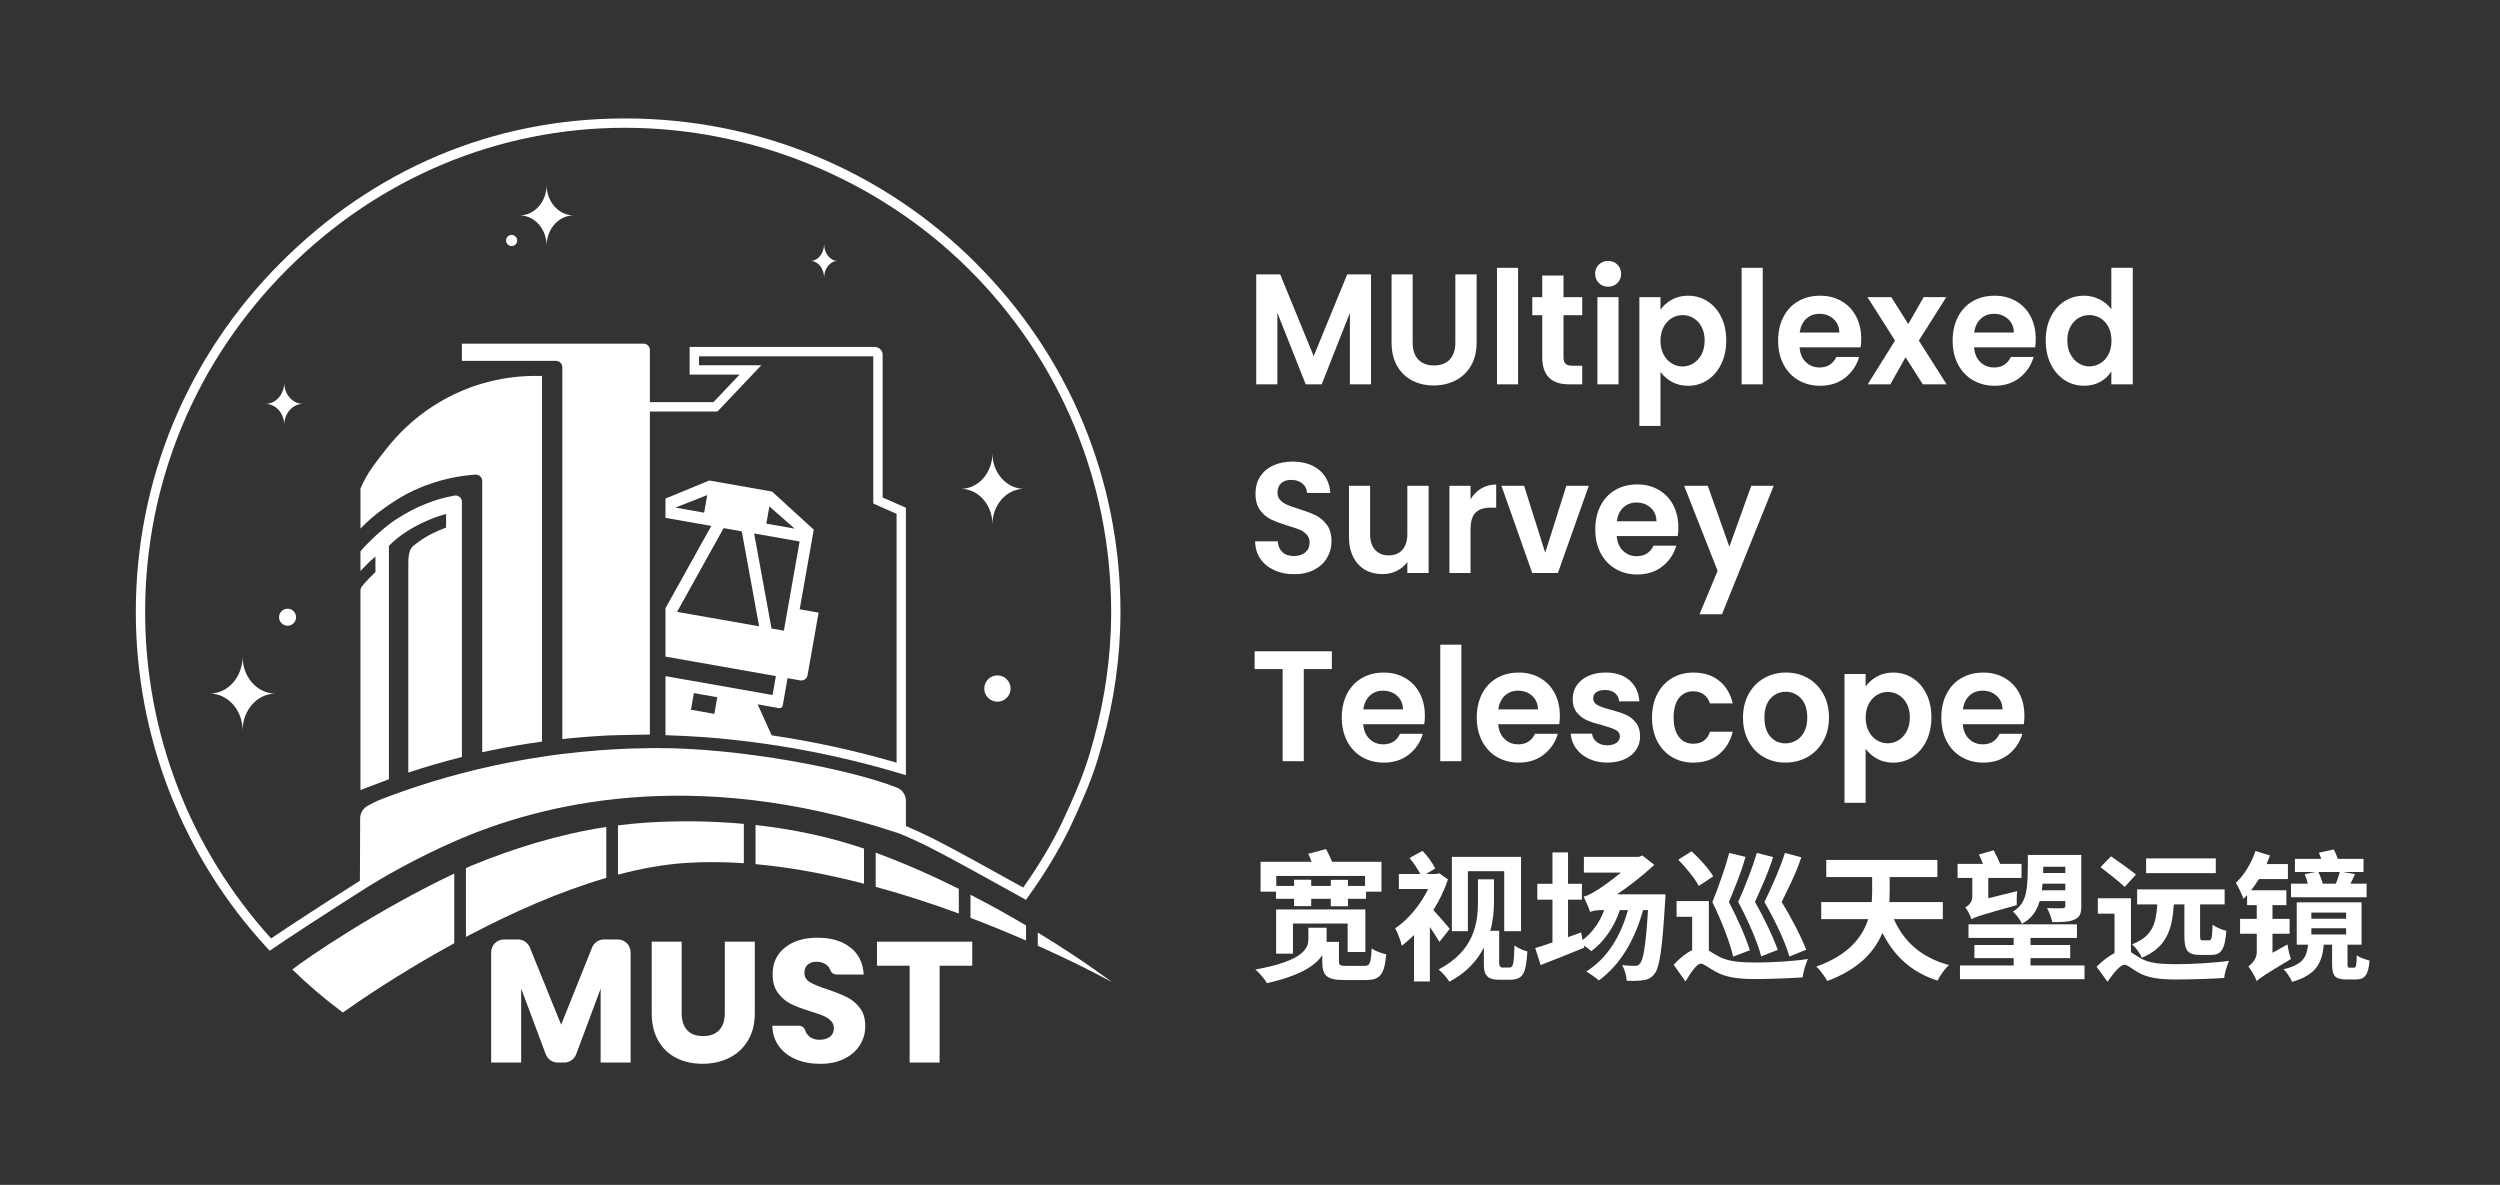 <svg width="211" height="100" viewBox="0 0 211 100" fill="none" xmlns="http://www.w3.org/2000/svg">
<rect x="0" y="0" width="211" height="100" fill="#333333" stroke="none"/>
<path d="M115.714 23.162V32.438H113.932V26.404L111.551 32.438H110.203L107.808 26.404V32.438H106.026V23.162H108.05L110.876 30.058L113.703 23.162H115.714Z" fill="white"/>
<path d="M119.228 23.162V28.904C119.228 29.532 119.386 30.013 119.7 30.345C120.014 30.676 120.456 30.844 121.024 30.844C121.592 30.844 122.046 30.676 122.36 30.345C122.673 30.013 122.831 29.532 122.831 28.904V23.162H124.627V28.89C124.627 29.68 124.463 30.345 124.138 30.891C123.81 31.436 123.374 31.846 122.827 32.12C122.281 32.395 121.671 32.533 121 32.533C120.329 32.533 119.737 32.397 119.199 32.12C118.66 31.846 118.234 31.436 117.92 30.891C117.606 30.346 117.448 29.68 117.448 28.89V23.162H119.23H119.228Z" fill="white"/>
<path d="M128.125 22.604H126.344V32.438H128.125V22.604Z" fill="white"/>
<path d="M131.959 26.604V30.165C131.959 30.412 132.016 30.593 132.131 30.702C132.245 30.812 132.439 30.867 132.711 30.867H133.538V32.436H132.419C130.917 32.436 130.166 31.674 130.166 30.151V26.604H129.325V25.076H130.166V23.255H131.961V25.076H133.54V26.604H131.961H131.959Z" fill="white"/>
<path d="M134.943 23.887C134.735 23.677 134.631 23.419 134.631 23.109C134.631 22.799 134.735 22.541 134.943 22.332C135.15 22.125 135.412 22.02 135.726 22.02C136.04 22.02 136.3 22.125 136.509 22.332C136.718 22.541 136.821 22.799 136.821 23.109C136.821 23.419 136.716 23.677 136.509 23.887C136.302 24.094 136.04 24.198 135.726 24.198C135.412 24.198 135.15 24.094 134.943 23.887ZM136.604 32.438H134.822V25.076H136.604V32.438Z" fill="white"/>
<path d="M141.093 25.295C141.495 25.07 141.955 24.958 142.474 24.958C143.076 24.958 143.621 25.112 144.11 25.424C144.599 25.733 144.984 26.175 145.268 26.746C145.552 27.316 145.694 27.979 145.694 28.733C145.694 29.486 145.552 30.153 145.268 30.733C144.984 31.313 144.597 31.763 144.11 32.083C143.621 32.403 143.076 32.56 142.474 32.56C141.957 32.56 141.499 32.45 141.105 32.229C140.71 32.008 140.39 31.728 140.144 31.39V35.948H138.362V25.078H140.144V26.142C140.375 25.805 140.688 25.524 141.093 25.297M143.613 27.582C143.439 27.259 143.21 27.014 142.926 26.846C142.642 26.677 142.334 26.594 142.003 26.594C141.671 26.594 141.377 26.68 141.093 26.854C140.809 27.026 140.578 27.276 140.404 27.606C140.231 27.933 140.144 28.318 140.144 28.762C140.144 29.206 140.231 29.591 140.404 29.918C140.578 30.246 140.807 30.497 141.093 30.67C141.377 30.844 141.679 30.931 142.003 30.931C142.326 30.931 142.642 30.842 142.926 30.664C143.21 30.487 143.439 30.234 143.613 29.907C143.786 29.579 143.873 29.188 143.873 28.736C143.873 28.285 143.786 27.91 143.613 27.586" fill="white"/>
<path d="M148.774 22.604H146.993V32.438H148.774V22.604Z" fill="white"/>
<path d="M157.038 29.315H151.882C151.926 29.845 152.103 30.264 152.417 30.564C152.731 30.866 153.117 31.015 153.575 31.015C154.236 31.015 154.708 30.72 154.988 30.126H156.91C156.705 30.834 156.316 31.416 155.738 31.874C155.162 32.33 154.451 32.559 153.613 32.559C152.934 32.559 152.324 32.401 151.785 32.087C151.245 31.773 150.826 31.327 150.525 30.751C150.223 30.175 150.073 29.51 150.073 28.758C150.073 28.006 150.221 27.328 150.519 26.752C150.817 26.175 151.231 25.733 151.766 25.424C152.3 25.114 152.916 24.958 153.613 24.958C154.309 24.958 154.883 25.108 155.414 25.41C155.945 25.712 156.355 26.138 156.649 26.692C156.941 27.245 157.087 27.882 157.087 28.598C157.087 28.865 157.072 29.104 157.036 29.317M155.24 28.068C155.233 27.59 155.067 27.207 154.743 26.917C154.42 26.629 154.025 26.485 153.559 26.485C153.117 26.485 152.746 26.625 152.446 26.904C152.145 27.182 151.961 27.57 151.892 28.066H155.24V28.068Z" fill="white"/>
<path d="M162.283 32.438L160.83 30.151L159.544 32.438H157.636L159.939 28.744L157.61 25.076H159.621L161.059 27.348L162.358 25.076H164.268L161.951 28.744L164.293 32.438H162.283Z" fill="white"/>
<path d="M171.766 29.315H166.61C166.651 29.845 166.831 30.264 167.145 30.564C167.458 30.866 167.845 31.015 168.303 31.015C168.966 31.015 169.435 30.72 169.718 30.126H171.639C171.434 30.834 171.043 31.416 170.467 31.874C169.891 32.33 169.181 32.559 168.342 32.559C167.663 32.559 167.054 32.401 166.515 32.087C165.976 31.773 165.556 31.327 165.254 30.751C164.952 30.175 164.802 29.51 164.802 28.758C164.802 28.006 164.95 27.328 165.248 26.752C165.544 26.175 165.961 25.733 166.495 25.424C167.03 25.114 167.644 24.958 168.34 24.958C169.037 24.958 169.611 25.108 170.142 25.41C170.671 25.712 171.083 26.138 171.377 26.692C171.669 27.245 171.815 27.882 171.815 28.598C171.815 28.865 171.799 29.104 171.766 29.317M169.97 28.068C169.962 27.59 169.796 27.207 169.473 26.917C169.151 26.629 168.755 26.485 168.289 26.485C167.847 26.485 167.476 26.625 167.176 26.904C166.874 27.182 166.689 27.57 166.622 28.066H169.97V28.068Z" fill="white"/>
<path d="M173.084 26.75C173.368 26.173 173.757 25.731 174.25 25.422C174.741 25.112 175.29 24.956 175.892 24.956C176.351 24.956 176.787 25.061 177.204 25.268C177.62 25.475 177.952 25.753 178.196 26.098V22.602H180.004V32.436H178.196V31.347C177.975 31.71 177.665 32.004 177.267 32.225C176.866 32.446 176.405 32.556 175.88 32.556C175.286 32.556 174.741 32.397 174.25 32.079C173.759 31.759 173.37 31.311 173.084 30.729C172.8 30.149 172.658 29.482 172.658 28.729C172.658 27.975 172.8 27.326 173.084 26.75ZM177.953 27.594C177.784 27.27 177.555 27.022 177.267 26.85C176.979 26.677 176.669 26.59 176.337 26.59C176.006 26.59 175.7 26.675 175.422 26.842C175.142 27.01 174.915 27.257 174.741 27.578C174.568 27.902 174.481 28.285 174.481 28.729C174.481 29.173 174.568 29.559 174.741 29.893C174.915 30.224 175.144 30.479 175.428 30.656C175.712 30.834 176.016 30.923 176.337 30.923C176.659 30.923 176.979 30.836 177.267 30.662C177.555 30.491 177.784 30.242 177.953 29.918C178.123 29.595 178.208 29.208 178.208 28.756C178.208 28.304 178.123 27.918 177.953 27.594Z" fill="white"/>
<path d="M107.557 48.124C107.06 47.903 106.667 47.584 106.379 47.167C106.091 46.751 105.943 46.26 105.933 45.691H107.843C107.869 46.074 107.997 46.374 108.232 46.595C108.465 46.816 108.784 46.929 109.193 46.929C109.601 46.929 109.935 46.824 110.173 46.617C110.41 46.408 110.531 46.136 110.531 45.8C110.531 45.526 110.45 45.299 110.29 45.123C110.128 44.946 109.927 44.806 109.686 44.705C109.445 44.604 109.112 44.492 108.688 44.368C108.111 44.19 107.642 44.014 107.281 43.843C106.92 43.669 106.61 43.409 106.351 43.059C106.093 42.708 105.963 42.242 105.963 41.657C105.963 41.108 106.095 40.629 106.357 40.222C106.62 39.816 106.989 39.502 107.464 39.285C107.94 39.068 108.482 38.959 109.094 38.959C110.012 38.959 110.756 39.192 111.328 39.658C111.902 40.123 112.218 40.773 112.277 41.605H110.317C110.3 41.285 110.171 41.023 109.929 40.814C109.688 40.607 109.366 40.502 108.968 40.502C108.621 40.502 108.342 40.595 108.133 40.78C107.926 40.966 107.821 41.236 107.821 41.591C107.821 41.838 107.9 42.045 108.056 42.209C108.214 42.373 108.409 42.507 108.642 42.608C108.875 42.71 109.205 42.827 109.629 42.961C110.205 43.138 110.677 43.316 111.042 43.493C111.407 43.671 111.72 43.937 111.985 44.291C112.247 44.644 112.379 45.109 112.379 45.686C112.379 46.181 112.255 46.643 112.01 47.067C111.764 47.493 111.405 47.83 110.929 48.083C110.454 48.336 109.889 48.462 109.236 48.462C108.583 48.462 108.058 48.351 107.563 48.13" fill="white"/>
<path d="M120.576 41.002V48.363H118.78V47.432C118.55 47.752 118.252 48.002 117.883 48.184C117.514 48.365 117.113 48.456 116.679 48.456C116.128 48.456 115.639 48.334 115.215 48.091C114.791 47.846 114.457 47.489 114.216 47.016C113.976 46.542 113.853 45.976 113.853 45.321V41.002H115.635V45.054C115.635 45.638 115.775 46.088 116.055 46.404C116.336 46.72 116.716 46.876 117.202 46.876C117.687 46.876 118.08 46.72 118.36 46.404C118.64 46.09 118.78 45.64 118.78 45.054V41.002H120.576Z" fill="white"/>
<path d="M125.012 41.228C125.381 41.008 125.803 40.895 126.278 40.895V42.848H125.807C125.246 42.848 124.824 42.985 124.54 43.261C124.256 43.535 124.114 44.013 124.114 44.695V48.363H122.332V41.002H124.114V42.144C124.343 41.753 124.643 41.45 125.012 41.227" fill="white"/>
<path d="M130.416 46.651L132.198 41.002H134.094L131.486 48.363H129.321L126.724 41.002H128.634L130.416 46.651Z" fill="white"/>
<path d="M141.606 45.242H136.45C136.493 45.772 136.671 46.191 136.985 46.491C137.299 46.792 137.685 46.943 138.143 46.943C138.806 46.943 139.276 46.647 139.558 46.053H141.48C141.274 46.761 140.884 47.343 140.308 47.801C139.731 48.257 139.021 48.486 138.181 48.486C137.502 48.486 136.892 48.328 136.353 48.014C135.815 47.7 135.394 47.254 135.093 46.678C134.791 46.102 134.641 45.437 134.641 44.685C134.641 43.934 134.789 43.255 135.087 42.679C135.383 42.102 135.799 41.66 136.334 41.351C136.868 41.041 137.484 40.885 138.179 40.885C138.873 40.885 139.449 41.035 139.98 41.337C140.511 41.639 140.921 42.065 141.215 42.619C141.507 43.172 141.653 43.809 141.653 44.525C141.653 44.792 141.637 45.031 141.602 45.244M139.806 43.995C139.798 43.517 139.633 43.134 139.309 42.844C138.988 42.556 138.593 42.412 138.125 42.412C137.683 42.412 137.312 42.552 137.012 42.831C136.711 43.109 136.527 43.497 136.458 43.993H139.806V43.995Z" fill="white"/>
<path d="M149.702 41.002L145.335 51.846H143.439L144.966 48.178L142.141 41.002H144.137L145.959 46.145L147.806 41.002H149.702Z" fill="white"/>
<path d="M112.407 54.969V56.471H110.039V64.245H108.256V56.471H105.89V54.969H112.407Z" fill="white"/>
<path d="M120.211 61.122H115.055C115.098 61.652 115.276 62.071 115.59 62.37C115.904 62.672 116.29 62.822 116.748 62.822C117.411 62.822 117.881 62.526 118.163 61.932H120.085C119.879 62.641 119.489 63.223 118.913 63.681C118.336 64.136 117.626 64.365 116.786 64.365C116.107 64.365 115.497 64.207 114.958 63.894C114.42 63.58 113.999 63.134 113.698 62.558C113.396 61.982 113.246 61.317 113.246 60.565C113.246 59.813 113.394 59.135 113.692 58.559C113.988 57.982 114.404 57.54 114.939 57.23C115.473 56.921 116.089 56.765 116.784 56.765C117.478 56.765 118.054 56.915 118.585 57.217C119.116 57.519 119.526 57.945 119.82 58.499C120.112 59.052 120.258 59.689 120.258 60.405C120.258 60.672 120.243 60.91 120.207 61.123M118.411 59.874C118.404 59.397 118.238 59.014 117.914 58.724C117.593 58.436 117.198 58.292 116.73 58.292C116.288 58.292 115.917 58.432 115.617 58.71C115.316 58.989 115.132 59.377 115.063 59.873H118.411V59.874Z" fill="white"/>
<path d="M123.34 54.411H121.559V64.245H123.34V54.411Z" fill="white"/>
<path d="M131.604 61.122H126.448C126.491 61.652 126.669 62.071 126.983 62.37C127.297 62.672 127.683 62.822 128.141 62.822C128.804 62.822 129.274 62.526 129.556 61.932H131.478C131.272 62.641 130.882 63.223 130.306 63.681C129.729 64.136 129.019 64.365 128.179 64.365C127.5 64.365 126.89 64.207 126.351 63.894C125.813 63.58 125.392 63.134 125.091 62.558C124.789 61.982 124.639 61.317 124.639 60.565C124.639 59.813 124.787 59.135 125.085 58.559C125.381 57.982 125.797 57.54 126.332 57.23C126.866 56.921 127.482 56.765 128.177 56.765C128.871 56.765 129.447 56.915 129.978 57.217C130.509 57.519 130.919 57.945 131.213 58.499C131.505 59.052 131.651 59.689 131.651 60.405C131.651 60.672 131.636 60.91 131.6 61.123M129.804 59.874C129.797 59.397 129.631 59.014 129.307 58.724C128.986 58.436 128.591 58.292 128.123 58.292C127.681 58.292 127.31 58.432 127.01 58.71C126.709 58.989 126.525 59.377 126.456 59.873H129.804V59.874Z" fill="white"/>
<path d="M134.098 64.04C133.64 63.822 133.277 63.529 133.011 63.156C132.744 62.785 132.596 62.372 132.571 61.92H134.366C134.402 62.205 134.534 62.439 134.767 62.625C135 62.81 135.292 62.903 135.639 62.903C135.986 62.903 136.243 62.832 136.434 62.69C136.626 62.548 136.72 62.366 136.72 62.145C136.72 61.907 136.604 61.727 136.369 61.607C136.136 61.486 135.765 61.356 135.256 61.214C134.729 61.082 134.299 60.944 133.964 60.802C133.628 60.66 133.34 60.443 133.098 60.151C132.857 59.858 132.735 59.464 132.735 58.969C132.735 58.56 132.847 58.189 133.072 57.852C133.297 57.514 133.621 57.25 134.041 57.055C134.461 56.859 134.956 56.763 135.525 56.763C136.365 56.763 137.034 56.982 137.535 57.42C138.036 57.86 138.313 58.45 138.362 59.194H136.655C136.63 58.902 136.513 58.669 136.306 58.497C136.097 58.323 135.819 58.237 135.471 58.237C135.148 58.237 134.901 58.298 134.725 58.422C134.552 58.546 134.465 58.718 134.465 58.941C134.465 59.19 134.583 59.377 134.822 59.505C135.059 59.634 135.428 59.766 135.929 59.898C136.438 60.03 136.858 60.168 137.19 60.31C137.521 60.452 137.808 60.672 138.05 60.967C138.291 61.263 138.417 61.656 138.425 62.143C138.425 62.57 138.313 62.95 138.088 63.286C137.863 63.623 137.539 63.886 137.119 64.077C136.699 64.266 136.209 64.363 135.649 64.363C135.089 64.363 134.556 64.255 134.096 64.038" fill="white"/>
<path d="M139.877 58.564C140.173 57.994 140.586 57.55 141.113 57.236C141.639 56.923 142.241 56.765 142.92 56.765C143.794 56.765 144.518 56.994 145.091 57.45C145.665 57.905 146.047 58.547 146.243 59.369H144.321C144.218 59.05 144.047 58.801 143.806 58.618C143.563 58.436 143.265 58.345 142.908 58.345C142.399 58.345 141.995 58.539 141.699 58.923C141.401 59.308 141.253 59.857 141.253 60.565C141.253 61.273 141.401 61.808 141.699 62.193C141.995 62.578 142.399 62.771 142.908 62.771C143.628 62.771 144.1 62.434 144.321 61.761H146.243C146.047 62.558 145.661 63.191 145.085 63.661C144.508 64.131 143.786 64.365 142.92 64.365C142.241 64.365 141.639 64.207 141.113 63.894C140.588 63.58 140.175 63.136 139.877 62.564C139.579 61.994 139.431 61.327 139.431 60.565C139.431 59.803 139.579 59.137 139.877 58.564Z" fill="white"/>
<path d="M148.853 63.892C148.311 63.578 147.884 63.132 147.575 62.556C147.265 61.98 147.109 61.315 147.109 60.563C147.109 59.811 147.269 59.146 147.587 58.57C147.904 57.994 148.34 57.548 148.891 57.234C149.443 56.92 150.057 56.763 150.738 56.763C151.418 56.763 152.032 56.92 152.585 57.234C153.135 57.548 153.571 57.994 153.889 58.57C154.208 59.146 154.366 59.809 154.366 60.563C154.366 61.317 154.203 61.98 153.877 62.556C153.549 63.132 153.109 63.578 152.553 63.892C151.997 64.205 151.375 64.363 150.688 64.363C150.002 64.363 149.398 64.205 148.855 63.892M151.6 62.497C151.884 62.333 152.111 62.086 152.281 61.759C152.45 61.431 152.535 61.032 152.535 60.563C152.535 59.862 152.358 59.324 152.006 58.949C151.653 58.572 151.223 58.385 150.714 58.385C150.205 58.385 149.779 58.572 149.433 58.949C149.09 59.326 148.918 59.864 148.918 60.563C148.918 61.261 149.086 61.802 149.422 62.177C149.757 62.554 150.179 62.741 150.688 62.741C151.01 62.741 151.314 62.66 151.598 62.495" fill="white"/>
<path d="M158.407 57.102C158.81 56.877 159.272 56.765 159.789 56.765C160.39 56.765 160.935 56.919 161.424 57.23C161.912 57.54 162.298 57.982 162.583 58.553C162.867 59.123 163.009 59.786 163.009 60.539C163.009 61.293 162.867 61.96 162.583 62.54C162.298 63.12 161.912 63.57 161.424 63.89C160.935 64.21 160.39 64.367 159.789 64.367C159.272 64.367 158.814 64.257 158.419 64.036C158.025 63.815 157.703 63.535 157.458 63.197V67.755H155.677V56.885H157.458V57.949C157.687 57.611 158.003 57.331 158.407 57.104M160.929 59.389C160.755 59.066 160.527 58.821 160.242 58.653C159.958 58.483 159.65 58.401 159.319 58.401C158.987 58.401 158.693 58.487 158.409 58.661C158.125 58.833 157.896 59.083 157.723 59.413C157.549 59.74 157.462 60.125 157.462 60.569C157.462 61.013 157.549 61.398 157.723 61.725C157.896 62.053 158.125 62.303 158.409 62.477C158.693 62.651 158.997 62.737 159.319 62.737C159.641 62.737 159.958 62.649 160.242 62.471C160.527 62.294 160.755 62.041 160.929 61.714C161.103 61.386 161.19 60.995 161.19 60.543C161.19 60.092 161.103 59.717 160.929 59.393" fill="white"/>
<path d="M170.813 61.122H165.657C165.7 61.652 165.878 62.071 166.191 62.37C166.505 62.672 166.892 62.822 167.35 62.822C168.013 62.822 168.482 62.526 168.764 61.932H170.686C170.481 62.641 170.09 63.223 169.514 63.681C168.938 64.136 168.228 64.365 167.387 64.365C166.708 64.365 166.099 64.207 165.56 63.894C165.021 63.58 164.601 63.134 164.299 62.558C163.997 61.982 163.847 61.317 163.847 60.565C163.847 59.813 163.995 59.135 164.293 58.559C164.589 57.982 165.006 57.54 165.54 57.23C166.075 56.921 166.691 56.765 167.385 56.765C168.08 56.765 168.656 56.915 169.187 57.217C169.718 57.519 170.128 57.945 170.422 58.499C170.714 59.052 170.86 59.689 170.86 60.405C170.86 60.672 170.844 60.91 170.809 61.123M169.013 59.874C169.005 59.397 168.839 59.014 168.516 58.724C168.194 58.436 167.8 58.292 167.332 58.292C166.89 58.292 166.519 58.432 166.219 58.71C165.917 58.989 165.734 59.377 165.665 59.873H169.013V59.874Z" fill="white"/>
<path d="M115.152 81.52C115.613 81.52 115.708 81.33 115.767 80.04C116.051 80.265 116.632 80.466 116.999 80.549C116.845 82.277 116.466 82.715 115.27 82.715H113.447C111.967 82.715 111.6 82.337 111.6 81.153V80.608C111.055 81.472 109.777 82.337 106.935 82.976C106.746 82.656 106.308 82.123 105.953 81.827C110.073 81.082 110.428 80.016 110.428 79.235V78.299H111.967V79.282C111.967 79.353 111.967 79.424 111.955 79.495H113.009V81.129C113.009 81.472 113.104 81.52 113.613 81.52H115.152ZM107.693 75.257H106.391V72.735H110.7C110.606 72.499 110.511 72.262 110.416 72.061L111.92 71.658C112.085 71.978 112.287 72.38 112.429 72.735H116.596V75.257H115.294V75.861H113.767V76.488H112.322V75.861H110.665V76.476H109.22V75.861H107.693V75.257ZM113.743 80.348V77.944H109.126V80.49H107.705V76.76H115.235V80.348H113.743ZM107.717 73.931V74.772H109.22V74.251H110.665V74.772H112.322V74.263H113.767V74.772H115.211V73.931H107.717Z" fill="white"/>
<path d="M121.486 79.495C121.296 79.164 120.988 78.69 120.681 78.24V82.834H119.343V78.915C118.999 79.246 118.668 79.554 118.313 79.815C118.218 79.4 117.922 78.631 117.756 78.347C118.834 77.636 119.887 76.37 120.538 75.032H118.064V73.765H119.875C119.651 73.339 119.295 72.806 118.964 72.415L120.065 71.812C120.491 72.262 120.941 72.877 121.13 73.303L120.361 73.765H121.225L121.474 73.706L122.208 74.227C121.9 75.127 121.486 76.003 120.976 76.808C121.426 77.293 122.16 78.145 122.362 78.394L121.486 79.495ZM127.405 81.662C127.713 81.662 127.784 81.318 127.819 79.791C128.139 80.04 128.577 80.217 128.909 80.3C128.79 82.135 128.589 82.692 127.393 82.692H126.588C125.629 82.692 125.239 82.407 125.239 81.413V79.969C124.682 81.07 123.782 82.088 122.326 82.857C122.16 82.561 121.687 82.029 121.415 81.827C124.422 80.253 124.741 77.909 124.741 76.109V74.215H126.091V76.133C126.091 76.867 126.02 77.707 125.783 78.56H126.529V81.247C126.529 81.567 126.624 81.662 126.86 81.662H127.405ZM123.889 78.595H122.539V72.321H128.376V78.595H126.955V73.528H123.889V78.595Z" fill="white"/>
<path d="M140.57 75.482C140.57 75.482 140.558 75.92 140.534 76.097C140.298 80.135 140.061 81.674 139.647 82.183C139.362 82.55 139.078 82.68 138.688 82.727C138.356 82.786 137.847 82.798 137.291 82.775C137.279 82.384 137.125 81.828 136.912 81.46C137.362 81.508 137.776 81.52 137.989 81.52C138.179 81.52 138.297 81.472 138.415 81.318C138.688 81.034 138.913 79.815 139.09 76.808H138.676C137.954 79.436 136.687 81.472 134.946 82.751C134.722 82.55 134.177 82.159 133.881 81.993C135.621 80.904 136.77 79.081 137.397 76.808H136.722C136.225 78.276 135.361 79.495 134.307 80.277C134.165 80.146 133.916 79.957 133.68 79.791L133.715 79.981C132.472 80.49 131.111 81.034 130.033 81.449L129.572 80.016C129.986 79.898 130.471 79.732 131.028 79.543V75.932H129.749V74.594H131.028V71.942H132.342V74.594H133.514V75.932H132.342V79.093L133.443 78.702L133.573 79.341C134.39 78.714 135.029 77.826 135.396 76.808H135.278C134.816 76.808 134.331 76.867 134.224 76.986C134.118 76.689 133.834 76.026 133.656 75.671C133.999 75.612 134.437 75.352 134.887 75.068C135.195 74.866 136 74.322 136.805 73.647H133.68V72.321H138.309L138.617 72.203L139.623 72.996C138.593 73.943 137.504 74.795 136.474 75.482H140.57Z" fill="white"/>
<path d="M144.228 80.229C144.441 80.359 144.678 80.525 144.998 80.691C145.803 81.165 146.916 81.236 148.242 81.236C149.485 81.236 151.403 81.129 152.587 80.94C152.409 81.342 152.172 82.076 152.149 82.49C151.332 82.55 149.39 82.632 148.182 82.632C146.655 82.632 145.661 82.49 144.773 81.993C144.228 81.709 143.814 81.33 143.542 81.33C143.21 81.33 142.689 82.112 142.251 82.834L141.257 81.425C141.778 80.857 142.322 80.43 142.819 80.194V77.376H141.505V76.05H144.228V80.229ZM143.376 74.772C143.068 74.156 142.287 73.221 141.647 72.558L142.772 71.847C143.435 72.463 144.24 73.339 144.595 73.966L143.376 74.772ZM146.276 80.738C146.004 79.531 145.317 77.767 144.524 76.133C145.069 74.795 145.661 73.102 145.945 71.99L147.318 72.321C146.916 73.789 146.395 74.949 145.921 76.133C146.643 77.506 147.366 79.14 147.685 80.206L146.276 80.738ZM148.644 80.715C148.336 79.519 147.567 77.743 146.703 76.121C147.306 74.783 147.958 73.091 148.277 71.99L149.65 72.333C149.201 73.801 148.632 74.937 148.123 76.121C148.905 77.495 149.674 79.116 150.041 80.17L148.644 80.715ZM151.024 80.727C150.68 79.519 149.852 77.743 148.916 76.133C149.579 74.783 150.313 73.091 150.645 71.99L152.03 72.356C151.557 73.813 150.929 74.949 150.373 76.133C151.213 77.483 152.042 79.105 152.444 80.158L151.024 80.727Z" fill="white"/>
<path d="M159.844 77.577C160.673 79.46 162.188 80.845 164.497 81.448C164.153 81.745 163.727 82.36 163.526 82.763C161.3 82.052 159.868 80.679 158.873 78.737C158.222 80.312 156.884 81.804 154.22 82.798C154.031 82.443 153.605 81.851 153.297 81.579C156.032 80.608 157.192 79.081 157.677 77.577H153.711V76.133H157.973C157.997 75.813 158.009 75.517 158.009 75.221V74.026H154.137V72.581H163.514V74.026H159.489V75.245C159.489 75.529 159.477 75.825 159.465 76.133H163.976V77.577H159.844Z" fill="white"/>
<path d="M166.462 74.097H165.219V72.913H167.362C167.255 72.641 167.137 72.356 167.018 72.12L168.261 71.764C168.451 72.108 168.664 72.534 168.806 72.913H170.617V74.097H167.811V75.813L170.25 75.21C170.203 75.576 170.203 76.109 170.215 76.393C167.172 77.234 166.687 77.4 166.391 77.589C166.308 77.293 166.059 76.808 165.87 76.583C166.118 76.453 166.462 76.18 166.462 75.647V74.097ZM175.933 81.484V82.644H165.42V81.484H169.954V80.868H166.639V79.756H169.954V79.164H166.142V78.015H175.294V79.164H171.375V79.756H174.725V80.868H171.375V81.484H175.933ZM172.145 76.05C171.896 76.926 171.458 77.53 170.653 77.968C170.534 77.672 170.167 77.175 169.895 76.938C171.162 76.168 171.15 74.973 171.15 72.155H175.661V76.476C175.661 77.104 175.53 77.423 175.081 77.613C174.654 77.814 174.039 77.826 173.21 77.826C173.139 77.459 172.95 76.962 172.772 76.642C173.281 76.666 173.909 76.666 174.074 76.654C174.24 76.642 174.311 76.595 174.311 76.453V76.05H172.145ZM174.311 75.138V74.582H172.393C172.381 74.771 172.358 74.961 172.334 75.138H174.311ZM172.452 73.15L172.44 73.682H174.311V73.15H172.452Z" fill="white"/>
<path d="M179.852 80.359C180.053 80.49 180.29 80.656 180.609 80.845C181.379 81.319 182.433 81.378 183.723 81.378C184.942 81.378 186.908 81.271 188.127 81.094C187.973 81.472 187.748 82.159 187.725 82.538C186.837 82.609 184.931 82.668 183.664 82.668C182.196 82.668 181.249 82.526 180.42 82.052C179.958 81.78 179.556 81.425 179.307 81.425C178.94 81.425 178.372 82.147 177.875 82.858L176.951 81.591C177.448 81.094 177.969 80.691 178.466 80.442V77.116H177.058V75.814H179.852V80.359ZM179.319 74.855C178.881 74.416 177.934 73.706 177.283 73.185L178.171 72.274C178.81 72.724 179.781 73.398 180.278 73.813L179.319 74.855ZM183.474 76.334C183.332 78.465 182.859 79.957 180.775 80.833C180.621 80.478 180.254 79.957 179.946 79.697C181.663 79.045 181.971 77.968 182.077 76.334H180.373V75.068H187.76V76.334H185.688V78.974C185.688 79.318 185.724 79.365 185.925 79.365H186.446C186.659 79.365 186.706 79.188 186.742 78.039C186.991 78.252 187.547 78.477 187.902 78.56C187.784 80.17 187.452 80.596 186.6 80.596H185.688C184.611 80.596 184.362 80.194 184.362 78.986V76.334H183.474ZM187.014 73.694H181.13V72.451H187.014V73.694Z" fill="white"/>
<path d="M193.064 79.708C193.111 80.099 193.242 80.644 193.36 80.939C191.111 82.289 190.696 82.561 190.471 82.81C190.353 82.467 189.986 81.851 189.761 81.567C190.033 81.377 190.471 80.928 190.471 80.395V78.808H189.062V77.553H190.471V76.393H189.654V75.553C189.548 75.671 189.453 75.766 189.347 75.861C189.252 75.565 188.908 74.831 188.707 74.511C189.406 73.86 190.01 72.865 190.365 71.824L191.584 72.202C191.501 72.439 191.407 72.676 191.3 72.925H193.099V74.191H190.649C190.448 74.523 190.223 74.843 189.998 75.138H192.969V76.393H191.797V77.553H193.242V78.808H191.797V80.418L193.064 79.708ZM198.676 81.673C198.853 81.673 198.889 81.508 198.912 80.632C199.173 80.821 199.67 80.987 199.99 81.07C199.883 82.313 199.587 82.668 198.83 82.668H198.06C197.054 82.668 196.829 82.348 196.829 81.354V79.732H196.13C195.976 81.306 195.467 82.289 193.455 82.869C193.324 82.549 192.993 82.04 192.732 81.804C194.331 81.425 194.686 80.821 194.804 79.732H193.845V76.157H199.315V79.732H198.131V81.342C198.131 81.626 198.155 81.673 198.309 81.673H198.676ZM199.741 75.73H193.36V74.582H194.781C194.721 74.322 194.615 74.026 194.52 73.777L195.42 73.599H193.691V72.487H195.917C195.846 72.309 195.787 72.131 195.716 71.966L196.971 71.693C197.089 71.918 197.219 72.214 197.314 72.487H199.481V73.599H197.764L198.77 73.777C198.64 74.073 198.498 74.333 198.38 74.582H199.741V75.73ZM195.077 77.542H198.013V77.021H195.077V77.542ZM195.077 78.868H198.013V78.347H195.077V78.868ZM195.68 73.599C195.822 73.907 195.965 74.298 196.036 74.582H197.148C197.279 74.262 197.397 73.895 197.48 73.599H195.68Z" fill="white"/>
<path d="M38.986 63.892C37.456 64.273 35.947 64.711 34.461 65.202V47.854C34.483 47.647 34.361 46.514 34.862 46.088C35.093 45.893 35.489 45.607 35.667 45.494C36.322 45.078 36.772 44.867 37.65 44.526V43.377C36.951 43.563 36.336 43.811 35.829 44.042C35.286 44.291 34.86 44.524 34.39 44.816C33.775 45.198 33.173 45.702 32.825 46.071V65.77L30.913 66.488C30.752 66.552 30.586 66.619 30.422 66.686V49.839C30.422 49.719 30.464 49.602 30.537 49.506C30.809 49.151 31.261 48.689 31.687 48.276V46.97C31.227 47.339 30.748 47.844 30.422 48.196V46.534C31.064 45.769 32.115 44.802 32.91 44.196C33.451 43.784 34.57 43.127 35.191 42.844C36.411 42.29 37.352 42.006 38.348 41.828C38.68 41.769 38.986 42.02 38.986 42.355V63.89V63.892Z" fill="white"/>
<path d="M45.746 62.59C44.295 62.789 42.861 63.035 41.444 63.329C41.194 63.381 40.947 63.434 40.698 63.489V40.593C40.698 40.281 40.432 40.035 40.122 40.056C39.737 40.082 39.359 40.123 38.986 40.179C37.316 40.425 35.74 40.95 34.301 41.702C33.706 42.014 33.041 42.456 32.494 42.842C31.715 43.393 31.081 43.924 30.424 44.612V41.242C30.981 39.903 31.713 39.034 32.587 37.91C33.11 37.241 33.682 36.613 34.301 36.033C35.663 34.758 37.245 33.719 38.986 32.983C39.54 32.746 40.114 32.541 40.7 32.371C42.125 31.951 43.633 31.726 45.191 31.726H45.748V62.591L45.746 62.59Z" fill="white"/>
<path d="M82.314 22.15C74.424 14.311 63.919 9.996 52.735 9.996C41.551 9.996 31.543 14.315 23.706 22.156C15.811 30.055 11.462 40.528 11.462 51.647C11.462 62.181 15.393 72.248 22.53 79.993L22.762 80.245L23.045 80.05C24.155 79.278 27.689 76.97 30.981 74.89L31.152 74.781C32.117 74.184 34.939 72.497 38.534 70.936C45.596 67.872 58.39 64.559 75.691 70.277L75.931 70.36C76.265 70.474 77.968 71.261 78.327 71.447C80.408 72.512 82.867 73.878 85.981 75.606L86.592 75.946L86.797 75.659C88.179 73.728 89.303 71.869 90.245 69.971C91.156 68.014 92.016 66.165 92.671 64.006C93.775 60.37 94.384 56.875 94.532 53.322L94.538 53.166C94.546 52.961 94.552 52.754 94.558 52.546C94.564 52.28 94.568 52.016 94.568 51.749V51.641C94.568 40.479 90.213 30.007 82.31 22.158L82.314 22.15ZM93.782 51.739C93.782 52.002 93.778 52.262 93.772 52.523C93.769 52.726 93.761 52.929 93.755 53.134L93.749 53.284C93.603 56.771 93.005 60.202 91.92 63.773C91.28 65.879 90.432 67.704 89.536 69.626C88.664 71.384 87.624 73.116 86.361 74.91C83.244 73.179 80.781 71.812 78.69 70.74C78.386 70.585 77.085 69.979 76.458 69.716V67.588C76.458 67.096 76.152 66.648 75.698 66.471C71.551 64.861 62.46 63.138 55.537 63.138C55.306 63.138 55.075 63.138 54.844 63.142C54.414 63.146 53.944 63.156 53.408 63.174C52.843 63.191 52.328 63.215 51.831 63.245C51.533 63.26 51.235 63.28 50.947 63.3C50.89 63.302 50.833 63.308 50.775 63.312L50.685 63.318C49.613 63.397 48.512 63.505 47.407 63.641C46.853 63.71 46.273 63.791 45.685 63.882C43.978 64.14 42.269 64.47 40.608 64.861C40.063 64.987 39.499 65.127 38.881 65.289C37.399 65.681 35.927 66.125 34.505 66.611L34.323 66.674C34.27 66.694 34.215 66.711 34.169 66.727C33.755 66.869 33.325 67.023 32.908 67.179C32.861 67.195 32.816 67.213 32.786 67.226C32.672 67.268 32.555 67.311 32.447 67.355L32.269 67.42C31.75 67.619 31.454 67.779 31.018 68.02C30.635 68.231 30.398 68.633 30.398 69.067L30.377 74.335C27.372 76.236 24.205 78.3 22.879 79.203C16.022 71.64 12.249 61.867 12.249 51.645C12.249 40.737 16.515 30.463 24.262 22.713C31.949 15.021 42.062 10.785 52.733 10.785C63.404 10.785 74.015 15.021 81.756 22.711C89.508 30.412 93.778 40.684 93.782 51.635V51.741V51.739Z" fill="white"/>
<path d="M43.65 20.297C43.65 20.556 43.439 20.767 43.181 20.767C42.922 20.767 42.711 20.556 42.711 20.297C42.711 20.039 42.922 19.828 43.181 19.828C43.439 19.828 43.65 20.039 43.65 20.297Z" fill="white"/>
<path d="M24.988 52.093C24.988 52.489 24.666 52.811 24.27 52.811C23.873 52.811 23.552 52.489 23.552 52.093C23.552 51.696 23.873 51.374 24.27 51.374C24.666 51.374 24.988 51.696 24.988 52.093Z" fill="white"/>
<path d="M85.294 58.113C85.294 58.726 84.797 59.223 84.183 59.223C83.569 59.223 83.072 58.726 83.072 58.113C83.072 57.499 83.569 57.002 84.183 57.002C84.797 57.002 85.294 57.499 85.294 58.113Z" fill="white"/>
<path d="M86.407 41.258C86.407 41.258 86.424 41.258 86.432 41.258H86.379C84.937 41.226 83.776 39.912 83.761 38.286V38.255C83.761 38.255 83.761 38.265 83.761 38.271C83.761 38.265 83.761 38.261 83.761 38.255V38.286C83.745 39.912 82.585 41.226 81.142 41.258H81.091C81.091 41.258 81.109 41.258 81.117 41.258C81.109 41.258 81.099 41.258 81.091 41.258H81.144C82.587 41.29 83.747 42.604 83.763 44.23V44.261C83.763 44.261 83.763 44.251 83.763 44.245C83.763 44.251 83.763 44.255 83.763 44.261V44.23C83.778 42.604 84.939 41.29 86.381 41.258H86.432C86.432 41.258 86.415 41.258 86.407 41.258Z" fill="white"/>
<path d="M23.22 58.539C23.22 58.539 23.238 58.539 23.248 58.539H23.192C21.693 58.507 20.489 57.142 20.474 55.451V55.417C20.474 55.417 20.474 55.429 20.474 55.435C20.474 55.429 20.474 55.423 20.474 55.417V55.451C20.458 57.14 19.252 58.505 17.755 58.539H17.701C17.701 58.539 17.719 58.539 17.729 58.539C17.719 58.539 17.711 58.539 17.701 58.539H17.756C19.254 58.57 20.46 59.936 20.476 61.627V61.66C20.476 61.66 20.476 61.648 20.476 61.644C20.476 61.65 20.476 61.656 20.476 61.66V61.627C20.491 59.938 21.697 58.572 23.195 58.539H23.248C23.248 58.539 23.23 58.539 23.22 58.539Z" fill="white"/>
<path d="M25.56 34.086C25.56 34.086 25.57 34.086 25.576 34.086H25.544C24.686 34.068 23.998 33.287 23.988 32.318V32.298C23.988 32.298 23.988 32.304 23.988 32.308C23.988 32.304 23.988 32.302 23.988 32.298V32.318C23.978 33.285 23.289 34.066 22.431 34.086H22.399C22.399 34.086 22.409 34.086 22.415 34.086C22.409 34.086 22.405 34.086 22.399 34.086H22.431C23.289 34.103 23.98 34.885 23.988 35.854V35.873C23.988 35.873 23.988 35.867 23.988 35.864C23.988 35.867 23.988 35.87 23.988 35.873V35.854C23.998 34.887 24.686 34.105 25.544 34.086H25.576C25.576 34.086 25.566 34.086 25.56 34.086Z" fill="white"/>
<path d="M48.396 18.18C48.396 18.18 48.411 18.18 48.417 18.18H48.372C47.139 18.153 46.146 17.03 46.135 15.641V15.613C46.135 15.613 46.135 15.623 46.135 15.627C46.135 15.623 46.135 15.617 46.135 15.613V15.641C46.121 17.032 45.13 18.155 43.897 18.18H43.853C43.853 18.18 43.867 18.18 43.875 18.18C43.867 18.18 43.859 18.18 43.853 18.18H43.899C45.132 18.208 46.125 19.331 46.136 20.72V20.747C46.136 20.747 46.136 20.738 46.136 20.733C46.136 20.738 46.136 20.743 46.136 20.747V20.72C46.148 19.329 47.141 18.206 48.374 18.18H48.417C48.417 18.18 48.404 18.18 48.396 18.18Z" fill="white"/>
<path d="M70.686 22.022C70.686 22.022 70.694 22.022 70.698 22.022H70.677C70.057 22.006 69.558 21.381 69.552 20.607V20.592C69.552 20.592 69.552 20.598 69.552 20.599C69.552 20.598 69.552 20.593 69.552 20.592V20.607C69.546 21.383 69.047 22.008 68.427 22.022H68.406C68.406 22.022 68.413 22.022 68.417 22.022C68.413 22.022 68.409 22.022 68.406 22.022H68.429C69.049 22.038 69.548 22.663 69.554 23.437V23.453C69.554 23.453 69.554 23.447 69.554 23.445C69.554 23.447 69.554 23.451 69.554 23.453V23.437C69.56 22.661 70.059 22.036 70.679 22.022H70.7C70.7 22.022 70.692 22.022 70.689 22.022" fill="white"/>
<path d="M53.224 80.369V89.678H50.693V83.447L48.63 88.976C48.473 89.398 48.068 89.68 47.616 89.68H47.074C46.622 89.68 46.219 89.4 46.062 88.978L43.986 83.434V89.68H41.454V80.371C41.454 79.773 41.938 79.29 42.535 79.29H43.715C44.155 79.29 44.552 79.556 44.718 79.965L47.36 86.484L49.974 79.969C50.138 79.558 50.537 79.29 50.979 79.29H52.141C52.739 79.29 53.222 79.773 53.222 80.371" fill="white"/>
<path d="M57.532 79.478V85.505C57.532 86.127 57.685 86.606 57.991 86.942C58.297 87.277 58.747 87.445 59.339 87.445C59.931 87.445 60.385 87.277 60.7 86.942C61.016 86.606 61.174 86.129 61.174 85.505V79.478H63.706V85.49C63.706 86.417 63.508 87.202 63.114 87.844C62.719 88.485 62.188 88.968 61.523 89.294C60.856 89.619 60.114 89.783 59.295 89.783C58.477 89.783 57.743 89.623 57.097 89.302C56.45 88.98 55.941 88.497 55.566 87.852C55.191 87.204 55.004 86.419 55.004 85.49V79.478H57.535H57.532Z" fill="white"/>
<path d="M67.196 89.412C66.594 89.166 66.113 88.8 65.754 88.317C65.392 87.834 65.203 87.252 65.183 86.571H67.441C67.679 86.571 67.881 86.731 67.958 86.958C68.027 87.159 68.131 87.325 68.277 87.453C68.504 87.656 68.8 87.757 69.165 87.757C69.53 87.757 69.836 87.67 70.053 87.498C70.27 87.327 70.379 87.086 70.379 86.78C70.379 86.524 70.292 86.311 70.12 86.145C69.947 85.977 69.736 85.839 69.483 85.73C69.23 85.622 68.873 85.499 68.409 85.359C67.739 85.152 67.19 84.945 66.766 84.738C66.342 84.531 65.977 84.225 65.671 83.82C65.365 83.416 65.211 82.887 65.211 82.236C65.211 81.269 65.56 80.511 66.263 79.963C66.963 79.414 67.877 79.142 69.001 79.142C70.126 79.142 71.069 79.416 71.77 79.963C72.47 80.511 72.845 81.273 72.894 82.25H70.606C70.379 82.25 70.164 82.118 70.091 81.903C70.029 81.727 69.929 81.579 69.787 81.459C69.56 81.267 69.27 81.171 68.913 81.171C68.607 81.171 68.36 81.251 68.173 81.415C67.985 81.577 67.892 81.812 67.892 82.118C67.892 82.453 68.05 82.715 68.366 82.903C68.682 83.09 69.175 83.293 69.846 83.509C70.517 83.736 71.061 83.953 71.482 84.16C71.9 84.367 72.263 84.669 72.569 85.063C72.875 85.458 73.027 85.967 73.027 86.589C73.027 87.21 72.877 87.719 72.575 88.203C72.273 88.686 71.837 89.071 71.265 89.357C70.692 89.643 70.016 89.787 69.236 89.787C68.457 89.787 67.796 89.665 67.194 89.416" fill="white"/>
<path d="M82.058 79.478V81.506H79.303V89.679H76.774V81.506H74.019V79.478H82.058Z" fill="white"/>
<path d="M76.229 42.752C75.919 42.61 75.531 42.442 75.171 42.286C74.921 42.178 74.678 42.073 74.495 41.99V29.946C74.495 29.581 74.195 29.283 73.826 29.283H58.204V31.615H62.419L60.213 33.942H54.85V29.54C54.85 29.244 54.609 29.003 54.313 29.003H38.986V30.457H46.922C47.218 30.457 47.459 30.698 47.459 30.994V62.378C48.784 62.234 50.122 62.128 51.474 62.065C51.474 62.065 51.752 62.057 52.157 62.047C52.236 62.047 52.322 62.043 52.413 62.041C52.502 62.041 52.591 62.037 52.685 62.035C53.244 62.021 53.891 62.007 54.378 62.004C54.564 61.999 54.726 61.998 54.85 61.996V34.731H60.552L64.256 30.826H58.994V30.072H73.706V42.489L73.928 42.598C74.114 42.687 74.457 42.837 74.858 43.01C75.128 43.127 75.414 43.253 75.671 43.365V64.369C72.222 63.361 68.698 62.592 65.128 62.061L63.946 59.448L65.75 59.766C65.896 59.792 66.038 59.693 66.063 59.547L66.47 57.236L67.533 57.424C67.827 57.475 68.108 57.28 68.159 56.986L69.09 51.708L67.494 51.425L68.68 44.703L65.164 41.489L59.862 40.554L56.166 42.079V43.707L60.032 44.387L56.166 51.337V55.417L65.485 57.061L65.203 58.659L56.166 57.065V62.049C57.31 62.086 58.449 62.145 59.58 62.224C65.148 62.663 70.641 63.683 75.951 65.275L76.458 65.427V42.854L76.227 42.75L76.229 42.752ZM59.43 43.269L57.003 42.84L59.69 41.785L59.43 43.269ZM64.935 42.74L67.068 44.616L64.678 44.194L64.935 42.74ZM57.145 51.641L61.075 44.573L62.605 44.843L64.07 52.862L57.145 51.641ZM65.116 53.045L63.648 45.025L67.488 45.702L66.16 53.229L65.116 53.045ZM58.562 58.497L60.539 58.846L60.292 60.251L58.315 59.902L58.563 58.497H58.562Z" fill="white"/>
<path d="M87.587 78.704V79.819C91.434 81.541 93.861 82.901 93.861 82.901C93.861 82.901 91.438 81.048 87.587 78.704Z" fill="white"/>
<path d="M80.923 75.016C78.735 73.927 76.369 72.874 73.909 71.968V74.849C76.367 75.52 78.733 76.297 80.923 77.102V75.016Z" fill="white"/>
<path d="M72.922 71.621C69.949 70.609 66.847 69.971 63.769 69.632V72.933C66.851 73.213 69.929 73.811 72.922 74.586V71.621Z" fill="white"/>
<path d="M86.6 78.11C85.185 77.272 83.607 76.388 81.908 75.516V77.469C83.605 78.112 85.183 78.763 86.6 79.381V78.11Z" fill="white"/>
<path d="M62.78 69.535C59.895 69.275 57.072 69.261 54.481 69.434C53.7 69.486 52.924 69.565 52.155 69.663V73.821C54.084 73.31 56.004 72.956 57.855 72.834C59.467 72.728 61.117 72.741 62.78 72.854V69.535Z" fill="white"/>
<path d="M38.339 73.728C31.685 76.881 25.767 80.956 24.67 81.824C26.008 83.128 27.435 84.341 28.938 85.456C29.956 84.73 33.566 82.216 38.319 79.618C38.325 79.614 38.333 79.61 38.339 79.606V73.726V73.728Z" fill="white"/>
<path d="M51.168 69.793C47.107 70.419 43.222 71.642 39.765 73.071C39.617 73.136 39.471 73.203 39.325 73.27V79.077C39.469 79 39.613 78.923 39.761 78.846C43.238 77.027 47.206 75.247 51.17 74.093V69.793H51.168Z" fill="white"/>
</svg>
